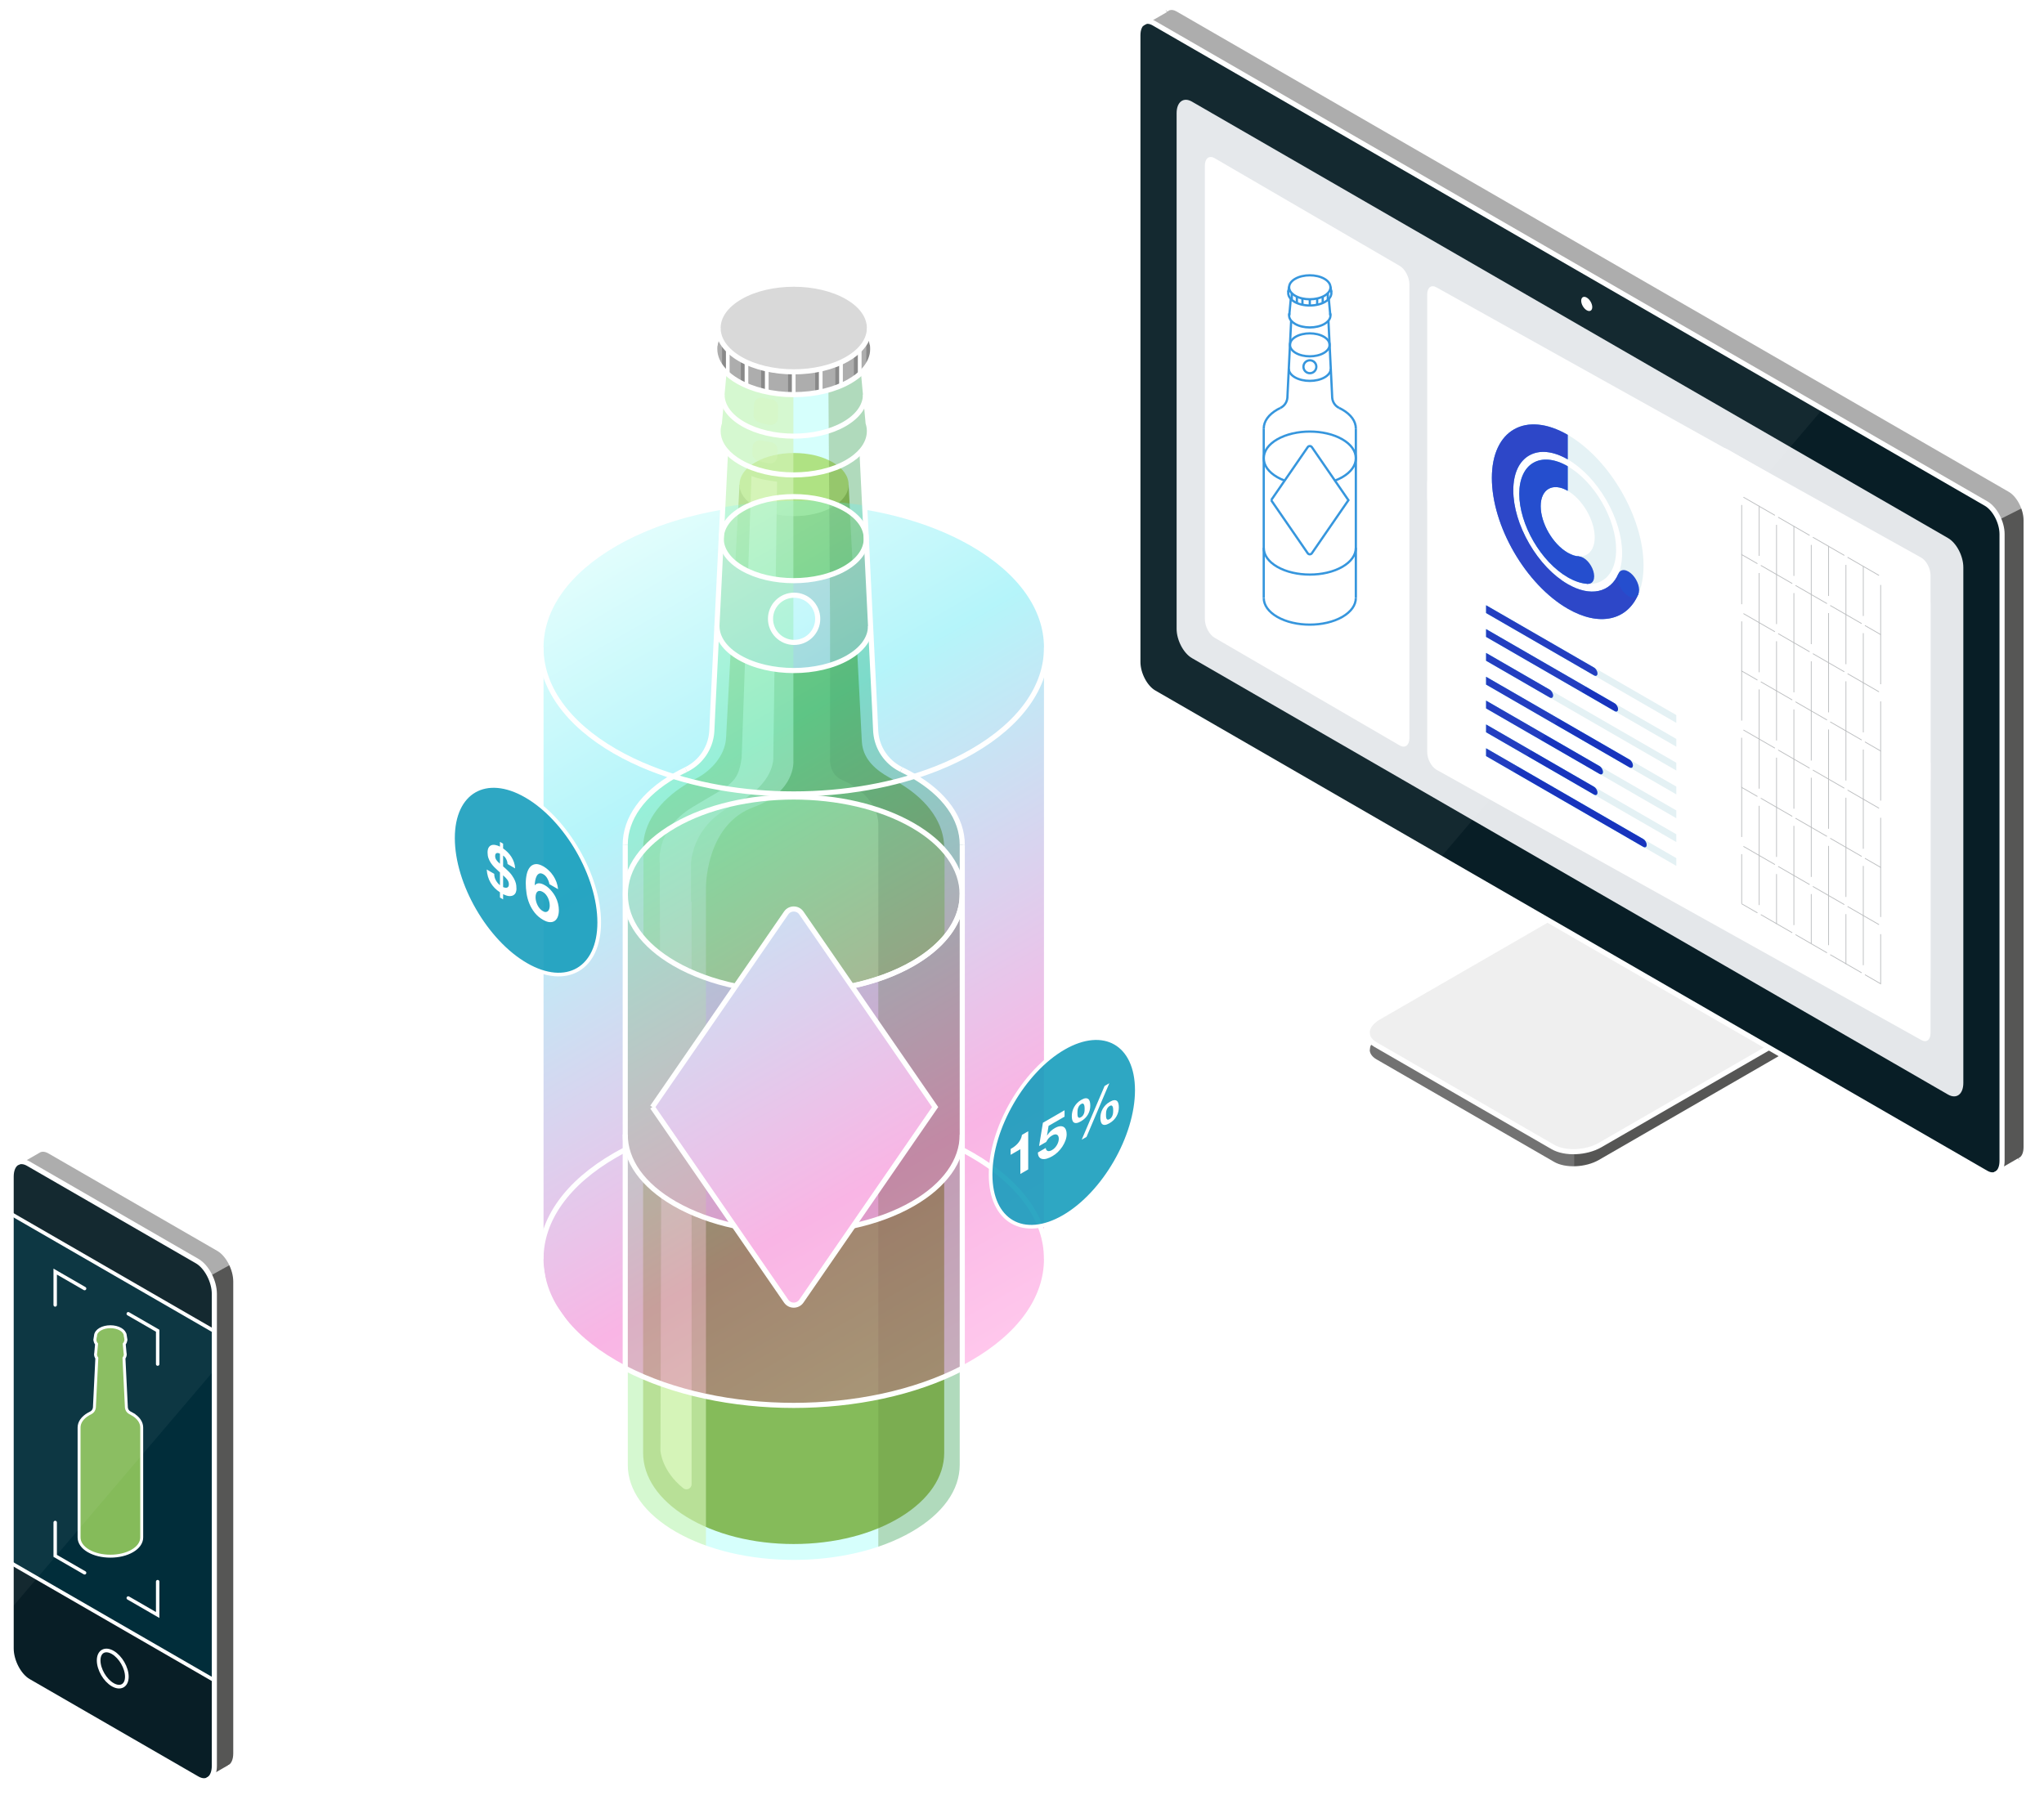 <svg xmlns="http://www.w3.org/2000/svg" xmlns:xlink="http://www.w3.org/1999/xlink" viewBox="0 0 2795.894 2462.299"><defs><style>      .st0, .st1, .st2, .st3, .st4, .st5, .st6, .st7, .st8 {        fill: none;      }      .st9 {        mask: url(#mask);      }      .st10 {        fill: #e4e7ea;      }      .st11 {        fill: #afe283;      }      .st12 {        filter: url(#luminosity-invert);      }      .st13 {        fill: #e4f1f4;      }      .st14 {        fill: url(#linear-gradient1);      }      .st15 {        fill: url(#linear-gradient3);      }      .st16 {        fill: url(#linear-gradient4);      }      .st1 {        stroke-width: 5px;      }      .st1, .st2, .st3, .st4, .st5, .st6, .st17, .st7 {        stroke-miterlimit: 10;      }      .st1, .st2, .st3, .st4, .st5, .st8 {        stroke: #fff;      }      .st18 {        fill: #727272;      }      .st2 {        stroke-width: 6.917px;      }      .st3, .st8 {        stroke-width: 7px;      }      .st19, .st20 {        fill: #85bb5a;      }      .st21 {        opacity: .1;      }      .st21, .st22, .st23, .st24 {        mix-blend-mode: multiply;      }      .st25 {        fill: #179dbc;      }      .st26 {        fill: #efefef;      }      .st27, .st28 {        fill: #d9d9d9;      }      .st4 {        stroke-width: 4px;      }      .st29 {        opacity: .3;      }      .st29, .st30, .st31 {        fill: #d5f4b8;      }      .st32 {        fill: #6cd2f6;      }      .st33 {        fill: url(#linear-gradient);      }      .st34 {        opacity: .05;      }      .st34, .st35 {        fill: #fff;      }      .st36 {        isolation: isolate;      }      .st37 {        mask: url(#mask-2);      }      .st38 {        mask: url(#mask-3);      }      .st39 {        mask: url(#mask-4);      }      .st40 {        mask: url(#mask-5);      }      .st41 {        mask: url(#mask-6);      }      .st42 {        mask: url(#mask-1);      }      .st43 {        clip-path: url(#clippath-1);      }      .st44 {        fill: #679341;        mix-blend-mode: darken;        opacity: .34;      }      .st45 {        fill: url(#linear-gradient2);        mix-blend-mode: hard-light;        opacity: .29;      }      .st46 {        fill: #565655;      }      .st47 {        fill: #233ec5;      }      .st48 {        fill: #39fff0;        opacity: .21;      }      .st5 {        stroke-linecap: round;        stroke-width: 4.694px;      }      .st49 {        fill: #081e26;      }      .st6 {        stroke: #3696dd;        stroke-width: 3.075px;      }      .st50, .st51 {        opacity: .9;      }      .st52 {        opacity: .81;      }      .st20 {        opacity: .55;      }      .st17 {        fill: #012d3a;        stroke: #231f20;        stroke-width: 1.207px;      }      .st53 {        fill: #4798f4;      }      .st54 {        fill: #1834bd;      }      .st51 {        fill: #ff9750;      }      .st28 {        opacity: .32;      }      .st23 {        fill: url(#White_Black1);      }      .st55 {        fill: #1a45cc;      }      .st56 {        fill: #56696d;      }      .st57 {        fill: #ededed;      }      .st58 {        fill: #adadad;      }      .st7 {        stroke: #bcbec0;        stroke-width: 1.062px;      }      .st31 {        mix-blend-mode: soft-light;        opacity: .65;      }      .st59 {        clip-path: url(#clippath);      }      .st60 {        fill: #efbb18;      }      .st61 {        fill: #898989;      }      .st8 {        stroke-linejoin: round;      }      .st24 {        fill: url(#White_Black);      }    </style><linearGradient id="linear-gradient" x1="1797.847" y1="-1209.541" x2="2429.562" y2="-1209.541" gradientTransform="translate(631.756 2623.019) scale(.716 1)" gradientUnits="userSpaceOnUse"><stop offset="0" stop-color="#fff"></stop><stop offset="1" stop-color="#000"></stop></linearGradient><mask id="mask" x="1812.742" y="1079.209" width="666.202" height="668.54" maskUnits="userSpaceOnUse"><rect class="st33" x="1919.588" y="1167.419" width="452.51" height="492.119" transform="translate(1523.369 -1079.529) rotate(42.607)"></rect></mask><filter id="luminosity-invert" x="2038.525" y="578.472" width="211.68" height="270.72" color-interpolation-filters="sRGB" filterUnits="userSpaceOnUse"></filter><mask id="mask-1" x="2038.525" y="578.472" width="211.68" height="270.72" maskUnits="userSpaceOnUse"><g class="st12"><image width="882" height="1128" transform="translate(2038.525 578.472) scale(.24)"></image></g></mask><linearGradient id="White_Black" data-name="White, Black" x1="2852.727" y1="-2440.775" x2="3101.42" y2="-2440.775" gradientTransform="translate(-436.091 2042.895) rotate(30) skewX(30)" gradientUnits="userSpaceOnUse"><stop offset="0" stop-color="#fff"></stop><stop offset="1" stop-color="#231f20"></stop></linearGradient><mask id="mask-2" x="2034.443" y="517.242" width="215.375" height="391.653" maskUnits="userSpaceOnUse"><polygon class="st24" points="2249.818 908.895 2034.443 784.548 2034.443 517.242 2249.818 641.588 2249.818 908.895"></polygon></mask><linearGradient id="White_Black1" data-name="White, Black" x1="2900.226" y1="-2437.745" x2="3020.757" y2="-2437.745" xlink:href="#White_Black"></linearGradient><mask id="mask-3" x="2075.579" y="589.956" width="104.383" height="236.641" maskUnits="userSpaceOnUse"><polygon class="st23" points="2179.962 826.596 2075.579 766.331 2075.579 589.956 2179.962 650.221 2179.962 826.596"></polygon></mask><clipPath id="clippath"><polygon class="st0" points="2266.011 1183.048 2032.748 1048.373 2032.748 811.706 2266.011 946.381 2266.011 1183.048"></polygon></clipPath><linearGradient id="linear-gradient1" x1="2739.656" y1="-1691.345" x2="3019.194" y2="-1691.345" gradientTransform="translate(-350.066 1504.3) rotate(30) skewX(30)" gradientUnits="userSpaceOnUse"><stop offset="0" stop-color="#fff"></stop><stop offset=".016" stop-color="#f6f6f6"></stop><stop offset=".117" stop-color="#c5c4c4"></stop><stop offset=".222" stop-color="#999798"></stop><stop offset=".331" stop-color="#757273"></stop><stop offset=".443" stop-color="#575454"></stop><stop offset=".561" stop-color="#403c3d"></stop><stop offset=".687" stop-color="#2f2c2c"></stop><stop offset=".825" stop-color="#262223"></stop><stop offset="1" stop-color="#231f20"></stop></linearGradient><mask id="mask-4" x="2022.546" y="782.603" width="243.465" height="416.825" maskUnits="userSpaceOnUse"><polygon class="st14" points="2264.633 922.372 2022.546 782.603 2022.546 1059.659 2264.633 1199.428 2264.633 922.372"></polygon></mask><clipPath id="clippath-1"><polygon class="st0" points="2266.011 1183.048 2032.748 1048.373 2032.748 811.706 2266.011 946.381 2266.011 1183.048"></polygon></clipPath><linearGradient id="linear-gradient2" x1="1389.906" y1="1830.34" x2="781.419" y2="776.41" gradientUnits="userSpaceOnUse"><stop offset="0" stop-color="#ff3fbe"></stop><stop offset=".232" stop-color="#ea00a4"></stop><stop offset=".726" stop-color="#00dced"></stop><stop offset="1" stop-color="#9bfaf7"></stop></linearGradient><linearGradient id="linear-gradient3" x1="667.125" y1="3379.975" x2="1842.528" y2="3379.975" gradientTransform="translate(872.488 -2681.19) scale(.904 1)" gradientUnits="userSpaceOnUse"><stop offset="0" stop-color="#000"></stop><stop offset="1" stop-color="#fff"></stop></linearGradient><mask id="mask-5" x="1012.21" y="-317.459" width="1989.462" height="2032.491" maskUnits="userSpaceOnUse"><rect class="st15" x="1475.617" y="-193.132" width="1062.649" height="1783.835" transform="translate(56.382 1542.251) rotate(-42.582)"></rect></mask><linearGradient id="linear-gradient4" x1="688.203" y1="3091.656" x2="1863.606" y2="3091.656" gradientTransform="translate(-460.434 -1106.779) scale(.503 1)" xlink:href="#linear-gradient3"></linearGradient><mask id="mask-6" x="-639.829" y="1128.124" width="1642.351" height="1713.506" maskUnits="userSpaceOnUse"><rect class="st16" x="-114.268" y="1092.959" width="591.228" height="1783.835" transform="translate(-1295.238 646.101) rotate(-42.582)"></rect></mask></defs><g class="st36"><g id="Color_Fills"><polygon class="st18" points="1891.458 1387.816 1872.349 1404.479 1870.1 1443.259 1880.779 1454.039 2018.236 1531.532 2107.322 1582.965 2134.289 1596.826 2153.05 1600.456 2169.004 1597.341 2185.228 1591.863 2438.992 1444.475 2405.513 1428.518 2166.911 1565.475 2144.39 1570.095 2121.369 1563.165 1891.458 1387.816"></polygon><g class="st52"><path class="st60" d="M1275.702,1225.273c.473.268.939.532,1.401.794-.468-.265-.936-.53-1.401-.794Z"></path><path class="st60" d="M1287.843,1232.156c.293.167.586.333.877.498-.288-.163-.583-.331-.877-.498Z"></path><path class="st60" d="M1272.696,1223.569c.994.563,1.997,1.132,3.006,1.704-.977-.554-1.98-1.123-3.006-1.704Z"></path><path class="st60" d="M1278.53,1226.876c1.526.865,2.986,1.693,4.387,2.487-1.457-.826-2.923-1.657-4.387-2.487Z"></path><path class="st60" d="M1282.918,1229.364c.19.107.379.215.569.323-.191-.108-.376-.213-.569-.323Z"></path><path class="st60" d="M1286.962,1231.657c.298.169.589.334.88.499-.292-.166-.586-.332-.88-.499Z"></path><path class="st60" d="M1285.581,1230.873c.463.263.923.523,1.382.784-.452-.256-.915-.519-1.382-.784Z"></path><path class="st60" d="M1283.487,1229.686c.714.405,1.412.801,2.094,1.187-.694-.394-1.393-.79-2.094-1.187Z"></path><path class="st60" d="M1272.088,1223.224c.205.116.405.229.608.345-.203-.115-.406-.23-.608-.345Z"></path><path class="st60" d="M1277.103,1226.067c.475.27.951.539,1.427.809-.467-.265-.949-.538-1.427-.809Z"></path><path class="st60" d="M1266.463,1220.035c.946.537,1.872,1.061,2.782,1.578-.944-.535-1.872-1.061-2.782-1.578Z"></path><path class="st60" d="M1266.061,1219.807c.134.076.268.152.403.229-.132-.075-.27-.153-.403-.229Z"></path><path class="st60" d="M1269.246,1221.613c.935.529,1.883,1.067,2.842,1.611-.929-.527-1.874-1.062-2.842-1.611Z"></path><path class="st60" d="M1261.12,1217.006c1.699.963,3.344,1.896,4.94,2.801-1.728-.979-3.383-1.917-4.94-2.801Z"></path><path class="st60" d="M1299.441,1238.732c.131.074.263.149.392.222-.129-.073-.261-.148-.392-.222Z"></path><path class="st60" d="M1306.875,1242.946c.397.225.755.428,1.078.611-.328-.186-.687-.39-1.078-.611Z"></path><path class="st60" d="M1304.77,1241.753c.773.438,1.478.838,2.105,1.193-.61-.346-1.31-.743-2.105-1.193Z"></path><path class="st60" d="M1307.952,1243.557c.76.431,1.347.764,1.734.983-.373-.211-.948-.538-1.734-.983Z"></path><path class="st60" d="M1303.545,1241.059c.431.244.839.476,1.225.694-.392-.222-.799-.453-1.225-.694Z"></path><path class="st60" d="M1301.693,1240.009c.646.366,1.265.717,1.852,1.05-.576-.327-1.193-.677-1.852-1.05Z"></path><path class="st60" d="M1310.217,1244.841c.018.01.016.009,0,0h0Z"></path><path class="st60" d="M1310.132,1244.793c.042.024.071.041.085.048-.015-.008-.045-.026-.085-.048Z"></path><path class="st60" d="M1288.72,1232.654c.449.254.892.505,1.325.751-.438-.249-.88-.499-1.325-.751Z"></path><path class="st60" d="M1309.687,1244.54c.212.12.358.203.446.252-.089-.05-.239-.135-.446-.252Z"></path><path class="st60" d="M1294.336,1235.837c.039.022.078.044.116.066-.038-.022-.077-.044-.116-.066Z"></path><path class="st60" d="M1290.545,1233.688c.567.321,1.119.635,1.658.94-.546-.31-1.099-.624-1.658-.94Z"></path><path class="st60" d="M1301.087,1239.664c.208.118.407.231.606.344-.2-.113-.402-.228-.606-.344Z"></path><path class="st60" d="M1290.045,1233.405c.167.095.334.189.5.283-.167-.094-.331-.188-.5-.283Z"></path><path class="st60" d="M1292.203,1234.628c.723.41,1.435.813,2.133,1.209-.686-.389-1.396-.791-2.133-1.209Z"></path><path class="st60" d="M1294.452,1235.903c.845.479,1.667.945,2.468,1.399-.784-.444-1.605-.91-2.468-1.399Z"></path><path class="st60" d="M1299.833,1238.954c.429.243.845.479,1.254.71-.402-.228-.822-.466-1.254-.71Z"></path><path class="st60" d="M1298.91,1238.431c.18.102.355.201.532.301-.178-.101-.349-.198-.532-.301Z"></path><path class="st60" d="M1296.92,1237.302c.69.392,1.359.771,1.99,1.128-.644-.365-1.309-.743-1.99-1.128Z"></path></g><path class="st48" d="M1247.212,1060.489c-5.051-3.024-12.955-8.132-18.151-10.726l-2.64-2.97c-14.119-7.585-24.041-23.913-26.236-40.097l-.165-3.3c-.087-.779-.131-2.889-.165-3.63l-19.487-385.527c6.279-9.073,9.972-10.578,9.972-20.833,0-4.223-.738-10.572-1.837-14.681l-7.613-71.562c7.829-10.113,11.65-10.749,11.65-22.443,0-2.349,2.745-5.784,2.42-8.094l-1.535-4.611-2.098-16.776-.992-2.656c-1.801-18.172-9.249-35.398-29.573-47.56-42.176-25.229-108.262-25.229-150.449,0-20.325,12.162-28.37,24.674-30.17,42.846l.526,6.16-4.62,14.301,1.618,6.38c-.326,2.305,0,7.112,0,9.46,0,11.699,4.144,13.332,11.97,23.445l-7.392,73.799c-1.103,4.114,0,11.05,0,15.278,0,10.25,3.861,11.346,10.14,20.419l-18.536,356.362-1.1,27.281c-.042.866-.139,6.829-.22,7.7-1.585,17.121-11.874,30.139-26.621,38.062l-3.08,2.42c-5.19,2.588-10.133,6.222-15.181,9.24-45.002,26.918-72.817,57.876-72.815,97.501l-.003,838.8c0,39.625,24.783,76.27,69.783,103.188,43.078,25.774,100.23,39.969,160.926,39.969s117.846-14.195,160.924-39.969c45.002-26.918,69.786-63.563,69.783-103.188l.003-838.8c0-39.625-24.031-68.273-69.036-95.191Z"></path><path class="st19" d="M1232.302,1072.636l-.01-.005c-4.371-2.699-9.009-5.306-13.783-7.752l-1.837-1.005c-17.922-9.892-34.57-24.007-37.366-45.21l-.313-2.903c-.126-1.097-.197-2.269-.243-3.397l-17.941-349.247h-149.271l-18.31,344.798c-.056,1.199-.131,2.317-.238,3.451-2.019,22.423-19.544,42.067-38.399,52.48l-1.535.844c-5.082,2.613-9.72,5.22-14.156,7.946-38.186,23.477-59.217,54.556-59.217,87.5v827.557c0,32.944,21.031,64.017,59.222,87.505,39.023,23.999,91.123,37.218,146.701,37.218s107.677-13.219,146.701-37.218c38.195-23.488,59.227-54.561,59.221-87.505l.005-827.557c0-32.944-21.036-64.017-59.231-87.5Z"></path><path class="st27" d="M1004.386,1677.187s-149.163-32.841-149.16-125v-321.907s-11.018-115.778,196.892-138.549c0,0,52.473-6.93,123.756,7.92,0,0,152.043,37.655,140.375,129.713v342.868s-25.529,79.866-145.325,103.627l-77.224,105.935-10.561,4.29-4.62-2.97-74.133-105.927Z"></path><path class="st57" d="M1315.711,1239.806l-4.188-43.735-5.399-14.619c-32.42-57.439-130.787-81.801-130.787-81.801-71.283-14.851-123.756-7.92-123.756-7.92-139.199,15.246-180.261,72.18-192.2,108.148l-4.552,44.662,10.953,21.494,15.441,20.178,15.062,14.274,41.596,26.104,23.825,10.727,44.113,11.86,59.732-91.503,12.32-12.825,13.641-.308,9.24,10.053,63.666,94.353,73.621-23.509,47.695-35.775,16.348-20.56,13.629-26.98v-2.316Z"></path><path class="st27" d="M978.524,865.395s32.342,67.323,145.207,47.522l31.021-9.9,24.199-18.296,11.814-18.668-5.81-122.103-6.004-26.869-24.199-25.273-36.227-9.147-47.597-3.196-36.962,7.722-31.682,17.161-14.69,20.453-9.071,140.595Z"></path><polygon class="st11" points="1003.275 770.57 1027.696 785.091 1053.937 789.491 1081.379 793.011 1122.741 793.011 1164.983 773.65 1184.955 743.949 1183.904 727.448 1172.023 706.767 1136.643 687.234 1097.66 679.464 1039.501 686.03 1011.416 698.407 995.575 712.487 990.346 720.97 986.633 739.713 1003.275 770.57"></polygon><ellipse class="st51" cx="1085.737" cy="448.77" rx="103.497" ry="59.945"></ellipse><ellipse class="st27" cx="1087.761" cy="448.77" rx="103.497" ry="59.945"></ellipse><polygon class="st58" points="980.143 463.847 975.609 478.176 984.34 501.184 1009.49 524.313 1056.388 537.584 1107.835 536.545 1136.437 534.059 1157.338 522.618 1183.773 503.617 1192.539 484.721 1193.807 467.836 1191.08 457.267 1171.418 481.476 1146.777 498.588 1113.335 507.164 1067.133 508.715 1030.831 500.617 1005.75 485.216 978.045 456.175 980.143 463.847"></polygon><circle class="st35" cx="1086.231" cy="846.604" r="32.294"></circle><path class="st58" d="M2418.675,1433.789h-.011l-229.859,132.721c-19.157,11.057-48.12,12.263-64.706,2.685l-242.805-140.184c-2.56-1.479-4.687-3.128-6.348-4.914-9.18-9.704-5.187-23.093,11-32.444l229.871-132.71,302.858,174.846Z"></path><g class="st9"><path class="st26" d="M2418.675,1433.789h-.011l-229.859,132.721c-19.157,11.057-48.12,12.263-64.706,2.685l-242.805-140.184c-2.56-1.479-4.687-3.128-6.348-4.914-9.18-9.704-5.187-23.093,11-32.444l229.871-132.71,302.858,174.846Z"></path></g><path class="st49" d="M269.705,2433.507l-230.958-133.344c-12.976-7.492-23.495-27.59-23.495-44.891v-645.507c0-17.301,10.519-25.253,23.495-17.762l230.958,133.344c12.976,7.492,23.495,27.59,23.495,44.891v645.507c0,17.301-10.519,25.253-23.495,17.762Z"></path><polygon class="st17" points="293.2 1821.239 15.252 1660.766 15.252 2138.483 293.2 2298.956 293.2 1821.239"></polygon><path class="st19" d="M180.895,1934.568c-.938-.542-1.902-1.049-2.867-1.514l-.282-.146c-2.622-1.359-4.395-3.87-4.802-6.771l-.051-.448c-.016-.14-.024-.278-.03-.411l-3.292-67.229c1.166-1.626,1.778-3.433,1.778-5.271,0-.757-.123-1.509-.327-2.245l-1.082-11.739c1.454-1.812,2.22-3.854,2.22-5.949,0-.421-.035-.838-.096-1.252h.003s-.744-4.678-.744-4.678l-.042.007c-.334-3.257-2.526-6.214-6.301-8.394-7.833-4.521-20.105-4.521-27.94,0-3.775,2.18-5.967,5.138-6.301,8.395l-.043-.007-.743,4.677h.004c-.061.414-.096.831-.096,1.252,0,2.097.766,4.137,2.219,5.949l-1.081,11.736c-.205.737-.327,1.49-.327,2.248,0,1.837.612,3.645,1.778,5.271l-3.071,62.426-.221,4.796c-.008.155-.019.31-.034.466-.294,3.068-2.107,5.749-4.846,7.169l-.29.149c-.964.464-1.927.971-2.864,1.512-8.357,4.824-12.959,11.392-12.959,18.493v150.328c0,7.102,4.602,13.669,12.959,18.493,8,4.619,18.614,7.163,29.886,7.163s21.885-2.544,29.885-7.163c8.357-4.824,12.96-11.392,12.959-18.493v-150.328c0-7.102-4.602-13.669-12.96-18.493Z"></path><polygon class="st46" points="1556.465 72.153 2737.509 775.087 2737.509 1601.983 2767.705 1583.357 2771.426 1569.23 2771.426 717.171 2767.996 694.104 2749.523 669.921 1604.564 10.105 1590.685 15.689 1562.982 31.121 1556.465 72.153"></polygon><path class="st49" d="M2716.635,1604.772l-1138.275-657.183c-12.092-6.982-21.895-25.712-21.895-41.835V48.281c0-16.123,9.803-23.534,21.895-16.552l1138.275,657.183c12.092,6.982,21.895,25.712,21.895,41.835v857.474c0,16.123-9.803,23.534-21.895,16.552Z"></path><polygon class="st58" points="1600.054 10.105 1571.672 29.361 2716.635 688.912 2735.348 710.569 2767.996 694.104 2749.523 669.921 1610.504 10.99 1600.054 10.105"></polygon><polygon class="st46" points="2153.296 1575.652 2153.296 1600.456 2169.004 1597.341 2270.169 1542.529 2438.992 1444.475 2418.664 1433.789 2220.704 1547.214 2181.762 1569.655 2153.296 1575.652"></polygon><polygon class="st58" points="26.118 1589.184 38.747 1592.003 269.705 1725.347 281.2 1735.983 291.761 1759.084 291.761 1785.331 293.2 2429.988 315.457 2417.134 319.695 2412.13 322.51 2400.658 322.556 1753.291 319.966 1737.503 308.702 1713.322 284.85 1700.19 69.11 1573.636 53.048 1572.232 26.118 1589.184"></polygon><polygon class="st46" points="285.983 1746.347 317.062 1729.162 322.562 1759.304 322.511 2383.034 322.562 2396.895 319.695 2412.13 310.39 2420.061 293.2 2429.988 291.761 1785.331 291.981 1764.694 287.031 1748.523 285.983 1746.347"></polygon><rect class="st61" x="1142.597" y="497.758" width="5.363" height="30.398"></rect><rect class="st61" x="1168.008" y="483.893" width="5.363" height="30.322"></rect><rect class="st61" x="1185.004" y="462.607" width="5.363" height="33.31"></rect><rect class="st61" x="1115.041" y="505.679" width="5.363" height="28.821"></rect><rect class="st61" x="1077.914" y="508.479" width="5.363" height="28.821"></rect><rect class="st61" x="1041.117" y="506.499" width="5.363" height="28.821"></rect><rect class="st61" x="1013.396" y="494.305" width="5.363" height="28.821"></rect><rect class="st61" x="987.701" y="474.834" width="5.363" height="32.783"></rect><path class="st11" d="M1292.021,1161.814c-40.464-43.402-116.196-62.163-116.196-62.163-71.283-14.851-123.756-7.92-123.756-7.92-97.69,10.699-147.042,41.932-171.917,72.04v120.404l1.56,2.038,15.062,14.274,41.596,26.104,23.825,10.727,44.113,11.86,59.732-91.503,12.32-12.825,13.641-.308,9.24,10.053,63.666,94.353,73.621-23.509,47.695-35.775,5.798-7.292v-120.556Z"></path><polygon class="st20" points="1162.687 701.669 1136.54 687.234 1097.557 679.464 1039.399 686.03 1011.313 698.407 1009.475 700.041 1005.651 772.044 1027.594 785.091 1053.834 789.491 1081.276 793.011 1122.638 793.011 1164.88 773.65 1166.278 771.572 1162.687 701.669"></polygon><polygon class="st28" points="1009.215 702.538 1005.915 769.861 1001.13 764.416 987.929 748.74 986.929 722.009 1002.78 701.713 1009.215 702.538"></polygon><polygon class="st28" points="1162.618 703.583 1166.138 767.826 1174.498 763.206 1183.739 741.865 1181.759 726.024 1173.178 712.384 1162.618 703.583"></polygon><path class="st11" d="M1086.157,706.162c-19.101,0-38.201-4.198-52.742-12.593-14.08-8.129-21.834-18.997-21.834-30.603s7.754-22.474,21.834-30.603c29.082-16.791,76.403-16.791,105.485,0,14.08,8.129,21.834,18.997,21.834,30.603s-7.754,22.474-21.834,30.603c-14.541,8.395-33.642,12.593-52.742,12.593Z"></path><path class="st31" d="M1085.236,1041.632v-501.722l-47.723-5.41-47.131-23.205-5.804,61.066-3.531,21.1,11.123,28.597-9.158,186.176-4.489,57.161-3.125,127.724-5.647,25.977-10.18,16.325-13.665,11.098-9.631,6.364-39.455,26.07-26.081,27.484-15.375,33.506-.537,79.705.537,251.211,1.728,272.095-1.224,272.093s2.259,44.8,57.6,76.8l13.938,10.137,38.223,16.163v-903.955c.071-9.083,2.677-86.899,65.129-109.874,57.565-21.178,54.477-62.684,54.477-62.684Z"></path><polygon class="st35" points="955.331 1421.622 896.226 1508.963 893.967 1517.622 968.77 1625.504 980.931 1532.304 955.331 1421.622"></polygon><path class="st10" d="M2664.611,1497.471l-1034.227-597.111c-11.568-6.679-20.945-24.596-20.945-40.02V154.864c0-15.424,9.377-22.513,20.945-15.834l1034.227,597.111c11.568,6.679,20.945,24.596,20.945,40.02v705.475c0,15.424-9.377,22.513-20.945,15.834Z"></path><path class="st35" d="M2628.099,1074.895l-663.291-369.881c-6.948-4.011-12.58-14.772-12.58-24.036v-278.345c0-9.263,5.632-13.521,12.58-9.51l663.291,369.881c6.948,4.011,12.58,14.772,12.58,24.036v278.345c0,9.263-5.632,13.521-12.58,9.51Z"></path><path class="st35" d="M2628.099,1422.919l-663.291-369.881c-6.948-4.011-12.58-14.772-12.58-24.036v-368.051c0-9.263,5.632-13.521,12.58-9.51l663.291,369.881c6.948,4.011,12.58,14.772,12.58,24.036v368.051c0,9.263-5.632,13.521-12.58,9.51Z"></path><path class="st35" d="M2625.049,1418.969l-261.965-148.133c-7.33-4.232-13.272-15.585-13.272-25.358v-620.716c0-9.773,5.942-14.265,13.272-10.033l264.323,152.607c7.33,4.232,13.272,122.586,13.272,42.653v513.715c0,99.48-8.3,99.498-15.63,95.266Z"></path><path class="st35" d="M1914.597,1019.876l-253.224-147.389c-7.33-4.232-13.272-15.585-13.272-25.358V226.412c0-9.773,5.942-14.265,13.272-10.033l253.224,147.389c7.33,4.232,13.272,15.585,13.272,25.358v620.716c0,9.773-5.942,14.265-13.272,10.033Z"></path><g><path class="st13" d="M2144.39,832.735c-13.998-8.082-27.585-19.072-40.383-32.667-12.355-13.123-23.447-28.099-32.969-44.512-9.522-16.413-17-33.446-22.225-50.626-5.413-17.797-8.158-34.957-8.158-51.003s2.745-30.037,8.158-41.583c5.226-11.146,12.703-19.544,22.225-24.962,9.522-5.418,20.615-7.586,32.969-6.443,12.798,1.184,26.385,5.882,40.383,13.963,13.998,8.082,27.585,19.072,40.383,32.667,12.355,13.123,23.447,28.099,32.969,44.512,9.522,16.413,17,33.446,22.225,50.626,5.413,17.797,8.158,34.957,8.158,51.003s-2.745,30.037-8.158,41.583c-5.226,11.146-12.703,19.544-22.225,24.962-9.522,5.418-20.615,7.586-32.969,6.443-12.798-1.184-26.385-5.882-40.383-13.963ZM2144.39,628.492c-19.882-11.479-38.574-13.395-52.633-5.396-14.059,7.999-21.801,24.957-21.801,47.748,0,22.792,7.742,48.689,21.801,72.922,14.059,24.233,32.751,43.9,52.633,55.379s38.574,13.395,52.633,5.396c14.059-7.999,21.801-24.957,21.801-47.748,0-22.792-7.742-48.689-21.801-72.922-14.059-24.233-32.751-43.9-52.633-55.379Z"></path><g class="st42"><g class="st21"><path class="st56" d="M2144.39,832.735c-13.998-8.082-27.585-19.072-40.383-32.667-12.355-13.123-23.447-28.099-32.969-44.512-9.522-16.413-17-33.446-22.225-50.626-5.413-17.797-8.158-34.957-8.158-51.003s2.745-30.037,8.158-41.583c5.226-11.146,12.703-19.544,22.225-24.962,9.522-5.418,20.615-7.586,32.969-6.443,12.798,1.184,26.385,5.882,40.383,13.963,13.998,8.082,27.585,19.072,40.383,32.667,12.355,13.123,23.447,28.099,32.969,44.512,9.522,16.413,17,33.446,22.225,50.626,5.413,17.797,8.158,34.957,8.158,51.003s-2.745,30.037-8.158,41.583c-5.226,11.146-12.703,19.544-22.225,24.962-9.522,5.418-20.615,7.586-32.969,6.443-12.798-1.184-26.385-5.882-40.383-13.963ZM2144.39,628.492c-19.882-11.479-38.574-13.395-52.633-5.396-14.059,7.999-21.801,24.957-21.801,47.748,0,22.792,7.742,48.689,21.801,72.922,14.059,24.233,32.751,43.9,52.633,55.379s38.574,13.395,52.633,5.396c14.059-7.999,21.801-24.957,21.801-47.748,0-22.792-7.742-48.689-21.801-72.922-14.059-24.233-32.751-43.9-52.633-55.379Z"></path></g></g></g><path class="st53" d="M2144.39,832.735c-13.998-8.082-27.585-19.072-40.383-32.667-12.355-13.123-23.447-28.099-32.969-44.512s-17-33.446-22.225-50.626c-5.413-17.797-8.158-34.957-8.158-51.003,0-16.046,2.745-30.037,8.158-41.583,5.225-11.146,12.703-19.544,22.225-24.962,9.522-5.418,20.614-7.586,32.969-6.443,12.798,1.184,26.385,5.882,40.383,13.963v33.589c-19.882-11.479-38.574-13.395-52.633-5.396-14.059,7.999-21.801,24.957-21.801,47.748,0,22.792,7.742,48.689,21.801,72.922,14.059,24.233,32.751,43.9,52.633,55.379,15.228,8.792,29.863,12.011,42.325,9.31,12.193-2.642,21.506-10.703,26.932-23.311l27.251,28.077c-7.561,17.57-20.528,28.8-37.498,32.478-17.386,3.768-37.791-.716-59.01-12.966Z"></path><path class="st13" d="M2144.39,789.76c-8.937-5.16-17.614-12.18-25.791-20.865-7.89-8.381-14.973-17.944-21.053-28.423-6.079-10.479-10.854-21.355-14.191-32.327-3.458-11.37-5.212-22.329-5.212-32.574,0-10.245,1.754-19.179,5.212-26.556,3.337-7.118,8.112-12.481,14.191-15.94,6.079-3.459,13.162-4.843,21.053-4.113,8.177.756,16.854,3.756,25.791,8.915,8.937,5.16,17.614,12.18,25.791,20.865,7.89,8.381,14.973,17.944,21.053,28.423,6.079,10.479,10.854,21.355,14.191,32.327,3.458,11.37,5.212,22.329,5.212,32.574,0,10.245-1.754,19.179-5.212,26.556-3.337,7.118-8.112,12.481-14.191,15.94-6.079,3.459-13.162,4.843-21.053,4.113-8.177-.756-16.854-3.756-25.791-8.915ZM2144.39,671.467c-20.372-11.762-36.945-2.331-36.945,21.021,0,23.353,16.574,51.92,36.945,63.682,20.372,11.762,36.945,2.331,36.945-21.021s-16.574-51.92-36.945-63.682Z"></path><path class="st53" d="M2144.39,789.76c-8.937-5.16-17.614-12.18-25.791-20.865-7.89-8.381-14.973-17.944-21.053-28.423-6.079-10.479-10.854-21.355-14.191-32.327-3.458-11.37-5.212-22.329-5.212-32.574s1.754-19.179,5.212-26.556c3.337-7.118,8.112-12.481,14.191-15.94,6.079-3.459,13.162-4.843,21.053-4.113,8.177.756,16.854,3.756,25.791,8.915v33.589c-20.372-11.762-36.945-2.331-36.945,21.021,0,23.353,16.574,51.92,36.945,63.682,5.399,3.117,10.595,4.818,15.443,5.054l12.268,37.586c-8.723-.426-18.046-3.472-27.711-9.051Z"></path><g class="st37"><g class="st22"><path class="st47" d="M2144.39,832.735c-13.998-8.082-27.585-19.072-40.383-32.667-12.354-13.123-23.447-28.099-32.969-44.512-9.522-16.413-17-33.446-22.225-50.626-5.413-17.797-8.158-34.957-8.158-51.003s2.745-30.037,8.158-41.583c5.226-11.146,12.703-19.544,22.225-24.962,9.522-5.418,20.615-7.586,32.969-6.443,12.798,1.184,26.385,5.882,40.383,13.963v33.589c-19.882-11.479-38.574-13.395-52.633-5.396-14.059,7.999-21.801,24.957-21.801,47.748,0,22.792,7.742,48.689,21.801,72.922,14.059,24.233,32.751,43.9,52.633,55.379,15.228,8.792,29.863,12.011,42.325,9.31,12.193-2.642,21.506-10.703,26.932-23.311l27.251,28.077c-7.561,17.57-20.528,28.801-37.498,32.478-17.386,3.768-37.791-.716-59.01-12.966Z"></path></g></g><g class="st38"><path class="st55" d="M2144.39,789.76c-8.937-5.16-17.614-12.18-25.791-20.865-7.89-8.381-14.973-17.944-21.053-28.423-6.079-10.479-10.854-21.355-14.191-32.327-3.458-11.37-5.212-22.329-5.212-32.574,0-10.245,1.754-19.179,5.212-26.556,3.337-7.118,8.112-12.481,14.191-15.94,6.079-3.459,13.162-4.843,21.053-4.113,8.177.756,16.854,3.756,25.791,8.915v33.589c-20.372-11.762-36.945-2.331-36.945,21.021,0,23.353,16.574,51.92,36.945,63.682,5.399,3.117,10.595,4.818,15.443,5.054l12.268,37.586c-8.723-.426-18.046-3.471-27.711-9.051Z"></path></g><path class="st55" d="M2180.609,788.47c0,9.27-6.555,12.999-14.641,8.331s-14.641-15.968-14.641-25.237c0-9.27,6.555-12.999,14.641-8.331,8.086,4.669,14.641,15.968,14.641,25.237Z"></path><path class="st55" d="M2242.097,807.186c0,9.27-6.555,12.999-14.641,8.331-8.086-4.669-14.641-15.968-14.641-25.237s6.555-12.999,14.641-8.331c8.086,4.669,14.641,15.968,14.641,25.237Z"></path><g><line class="st7" x1="2406.298" y1="692.618" x2="2384.777" y2="680.193"></line><polyline class="st7" points="2406.298 760.519 2406.298 692.618 2427.819 705.043"></polyline><line class="st7" x1="2453.782" y1="720.033" x2="2432.261" y2="707.608"></line><polyline class="st7" points="2453.782 787.933 2453.782 720.033 2475.303 732.458"></polyline><polyline class="st7" points="2430.04 718.051 2430.04 785.951 2408.519 773.526"></polyline><polyline class="st7" points="2430.04 853.852 2430.04 785.951 2451.561 798.376"></polyline><polyline class="st7" points="2477.523 745.465 2477.523 813.366 2456.002 800.94"></polyline><polyline class="st7" points="2477.523 881.266 2477.523 813.366 2499.044 825.791"></polyline><polyline class="st7" points="2406.298 783.969 2406.298 851.869 2384.777 839.444"></polyline><polyline class="st7" points="2406.298 919.77 2406.298 851.869 2427.819 864.294"></polyline><polyline class="st7" points="2453.782 811.383 2453.782 879.284 2432.261 866.859"></polyline><polyline class="st7" points="2453.782 947.184 2453.782 879.284 2475.303 891.709"></polyline><polyline class="st7" points="2430.04 877.302 2430.04 945.202 2408.519 932.777"></polyline><polyline class="st7" points="2430.04 1013.103 2430.04 945.202 2451.561 957.627"></polyline><polyline class="st7" points="2477.523 904.716 2477.523 972.617 2456.002 960.191"></polyline><polyline class="st7" points="2477.523 1040.517 2477.523 972.617 2499.044 985.042"></polyline><polyline class="st7" points="2406.298 943.22 2406.298 1011.12 2384.777 998.695"></polyline><polyline class="st7" points="2406.298 1079.021 2406.298 1011.12 2427.819 1023.546"></polyline><polyline class="st7" points="2453.782 970.634 2453.782 1038.535 2432.261 1026.11"></polyline><polyline class="st7" points="2453.782 1106.435 2453.782 1038.535 2475.303 1050.96"></polyline><polyline class="st7" points="2430.04 1036.553 2430.04 1104.453 2408.519 1092.028"></polyline><polyline class="st7" points="2430.04 1172.354 2430.04 1104.453 2451.561 1116.878"></polyline><polyline class="st7" points="2477.523 1063.967 2477.523 1131.868 2456.002 1119.442"></polyline><polyline class="st7" points="2477.523 1199.768 2477.523 1131.868 2499.044 1144.293"></polyline><polyline class="st7" points="2406.298 1102.471 2406.298 1170.371 2384.777 1157.946"></polyline><polyline class="st7" points="2406.298 1238.272 2406.298 1170.371 2427.819 1182.797"></polyline><polyline class="st7" points="2453.782 1129.885 2453.782 1197.786 2432.261 1185.361"></polyline><polyline class="st7" points="2453.782 1265.686 2453.782 1197.786 2475.303 1210.211"></polyline><polyline class="st7" points="2430.04 1195.804 2430.04 1263.704 2408.519 1251.279"></polyline><line class="st7" x1="2430.04" y1="1263.704" x2="2451.561" y2="1276.129"></line><polyline class="st7" points="2477.523 1223.218 2477.523 1291.119 2456.002 1278.693"></polyline><line class="st7" x1="2382.378" y1="690.844" x2="2382.378" y2="758.744"></line><polyline class="st7" points="2382.378 826.645 2382.378 758.744 2403.899 771.169"></polyline><line class="st7" x1="2382.378" y1="850.095" x2="2382.378" y2="917.995"></line><polyline class="st7" points="2382.378 985.896 2382.378 917.995 2403.899 930.42"></polyline><line class="st7" x1="2382.264" y1="1009.307" x2="2382.264" y2="1077.208"></line><line class="st7" x1="2382.378" y1="1236.497" x2="2403.899" y2="1248.922"></line><polyline class="st7" points="2382.378 1145.147 2382.378 1077.246 2403.899 1089.671"></polyline><line class="st7" x1="2382.378" y1="1168.597" x2="2382.378" y2="1236.497"></line><line class="st7" x1="2477.523" y1="1291.119" x2="2499.044" y2="1303.544"></line><line class="st7" x1="2501.24" y1="747.433" x2="2479.719" y2="735.008"></line><polyline class="st7" points="2501.24 815.334 2501.24 747.433 2522.761 759.858"></polyline><line class="st7" x1="2548.724" y1="774.848" x2="2527.203" y2="762.423"></line><polyline class="st7" points="2548.724 842.748 2548.724 774.848 2570.245 787.273"></polyline><polyline class="st7" points="2524.982 772.865 2524.982 840.766 2503.461 828.341"></polyline><polyline class="st7" points="2524.982 908.666 2524.982 840.766 2546.503 853.191"></polyline><polyline class="st7" points="2572.465 800.28 2572.465 868.18 2550.944 855.755"></polyline><line class="st7" x1="2572.465" y1="936.081" x2="2572.465" y2="868.18"></line><polyline class="st7" points="2501.24 838.784 2501.24 906.684 2479.719 894.259"></polyline><polyline class="st7" points="2501.24 974.585 2501.24 906.684 2522.761 919.109"></polyline><polyline class="st7" points="2548.724 866.198 2548.724 934.099 2527.203 921.674"></polyline><polyline class="st7" points="2548.724 1001.999 2548.724 934.099 2570.245 946.524"></polyline><polyline class="st7" points="2524.982 932.116 2524.982 1000.017 2503.461 987.592"></polyline><polyline class="st7" points="2524.982 1067.917 2524.982 1000.017 2546.503 1012.442"></polyline><polyline class="st7" points="2572.465 959.531 2572.465 1027.431 2550.944 1015.006"></polyline><line class="st7" x1="2572.465" y1="1095.332" x2="2572.465" y2="1027.431"></line><polyline class="st7" points="2501.24 998.035 2501.24 1065.935 2479.719 1053.51"></polyline><polyline class="st7" points="2501.24 1133.836 2501.24 1065.935 2522.761 1078.36"></polyline><polyline class="st7" points="2548.724 1025.449 2548.724 1093.35 2527.203 1080.925"></polyline><polyline class="st7" points="2548.724 1161.25 2548.724 1093.35 2570.245 1105.775"></polyline><polyline class="st7" points="2524.982 1091.367 2524.982 1159.268 2503.461 1146.843"></polyline><polyline class="st7" points="2524.982 1227.168 2524.982 1159.268 2546.503 1171.693"></polyline><polyline class="st7" points="2572.465 1118.782 2572.465 1186.682 2550.944 1174.257"></polyline><line class="st7" x1="2572.465" y1="1254.583" x2="2572.465" y2="1186.682"></line><polyline class="st7" points="2501.24 1157.286 2501.24 1225.186 2479.719 1212.761"></polyline><polyline class="st7" points="2501.24 1293.087 2501.24 1225.186 2522.761 1237.611"></polyline><polyline class="st7" points="2548.724 1184.7 2548.724 1252.601 2527.203 1240.176"></polyline><polyline class="st7" points="2548.724 1320.501 2548.724 1252.601 2570.245 1265.026"></polyline><polyline class="st7" points="2524.982 1250.618 2524.982 1318.519 2503.461 1306.094"></polyline><line class="st7" x1="2524.982" y1="1318.519" x2="2546.503" y2="1330.944"></line><polyline class="st7" points="2572.465 1278.033 2572.465 1345.933 2550.944 1333.508"></polyline></g><polygon class="st13" points="2292.946 1184.657 2032.748 1034.432 2032.748 1023.76 2292.946 1173.986 2292.946 1184.657"></polygon><polygon class="st13" points="2292.946 1152.042 2032.748 1001.817 2032.748 991.146 2292.946 1141.371 2292.946 1152.042"></polygon><polygon class="st13" points="2292.946 1119.427 2032.748 969.202 2032.748 958.531 2292.946 1108.756 2292.946 1119.427"></polygon><polygon class="st13" points="2292.946 1086.812 2032.748 936.587 2032.748 925.916 2292.946 1076.141 2292.946 1086.812"></polygon><polygon class="st13" points="2292.946 1054.198 2032.748 903.972 2032.748 893.301 2292.946 1043.527 2292.946 1054.198"></polygon><polygon class="st13" points="2292.946 1021.583 2032.748 871.357 2032.748 860.686 2292.946 1010.912 2292.946 1021.583"></polygon><polygon class="st13" points="2292.946 988.968 2032.748 838.742 2032.748 828.071 2292.946 978.297 2292.946 988.968"></polygon><g class="st59"><path class="st32" d="M2247.746,1158.561l-216.895-125.225c-2.571-1.484-4.655-5.076-4.655-8.023,0-2.947,2.084-4.132,4.655-2.648l216.895,125.225c2.571,1.484,4.655,5.076,4.655,8.023,0,2.947-2.084,4.132-4.655,2.648Z"></path><path class="st32" d="M2180.403,1087.066l-149.552-86.344c-2.571-1.484-4.655-5.076-4.655-8.023,0-2.947,2.084-4.132,4.655-2.648l149.552,86.344c2.571,1.484,4.655,5.076,4.655,8.023s-2.084,4.132-4.655,2.648Z"></path><path class="st32" d="M2187.932,1058.798l-157.081-90.691c-2.571-1.484-4.655-5.076-4.655-8.023,0-2.947,2.084-4.132,4.655-2.648l157.081,90.691c2.571,1.484,4.655,5.076,4.655,8.023s-2.084,4.132-4.655,2.648Z"></path><path class="st32" d="M2228.924,1049.849l-198.073-114.357c-2.571-1.484-4.655-5.076-4.655-8.023s2.084-4.132,4.655-2.648l198.073,114.357c2.571,1.484,4.655,5.076,4.655,8.023s-2.084,4.132-4.655,2.648Z"></path><path class="st32" d="M2119.714,954.182l-88.863-51.305c-2.571-1.484-4.655-5.076-4.655-8.023,0-2.947,2.084-4.132,4.655-2.648l88.863,51.305c2.571,1.484,4.655,5.076,4.655,8.023,0,2.947-2.084,4.132-4.655,2.648Z"></path><path class="st32" d="M2208.578,972.872l-177.726-102.61c-2.571-1.484-4.655-5.076-4.655-8.023,0-2.947,2.084-4.132,4.655-2.648l177.726,102.61c2.571,1.484,4.655,5.076,4.655,8.023,0,2.947-2.084,4.132-4.655,2.648Z"></path><path class="st32" d="M2180.403,923.991l-149.552-86.344c-2.571-1.484-4.655-5.076-4.655-8.023s2.084-4.132,4.655-2.648l149.552,86.344c2.571,1.484,4.655,5.076,4.655,8.023,0,2.947-2.084,4.132-4.655,2.648Z"></path></g><g class="st39"><g class="st43"><path class="st54" d="M2247.746,1158.561l-216.895-125.225c-2.571-1.484-4.655-5.076-4.655-8.023,0-2.947,2.084-4.132,4.655-2.648l216.895,125.225c2.571,1.484,4.655,5.076,4.655,8.023,0,2.947-2.084,4.132-4.655,2.648Z"></path><path class="st54" d="M2180.403,1087.066l-149.552-86.344c-2.571-1.484-4.655-5.076-4.655-8.023,0-2.947,2.084-4.132,4.655-2.648l149.552,86.344c2.571,1.484,4.655,5.076,4.655,8.023s-2.084,4.132-4.655,2.648Z"></path><path class="st54" d="M2187.932,1058.798l-157.081-90.691c-2.571-1.484-4.655-5.076-4.655-8.023,0-2.947,2.084-4.132,4.655-2.648l157.081,90.691c2.571,1.484,4.655,5.076,4.655,8.023s-2.084,4.132-4.655,2.648Z"></path><path class="st54" d="M2228.924,1049.849l-198.073-114.357c-2.571-1.484-4.655-5.076-4.655-8.023s2.084-4.132,4.655-2.648l198.073,114.357c2.571,1.484,4.655,5.076,4.655,8.023s-2.084,4.132-4.655,2.648Z"></path><path class="st54" d="M2119.714,954.182l-88.863-51.305c-2.571-1.484-4.655-5.076-4.655-8.023,0-2.947,2.084-4.132,4.655-2.648l88.863,51.305c2.571,1.484,4.655,5.076,4.655,8.023,0,2.947-2.084,4.132-4.655,2.648Z"></path><path class="st54" d="M2208.578,972.872l-177.726-102.61c-2.571-1.484-4.655-5.076-4.655-8.023,0-2.947,2.084-4.132,4.655-2.648l177.726,102.61c2.571,1.484,4.655,5.076,4.655,8.023,0,2.947-2.084,4.132-4.655,2.648Z"></path><path class="st54" d="M2180.403,923.991l-149.552-86.344c-2.571-1.484-4.655-5.076-4.655-8.023s2.084-4.132,4.655-2.648l149.552,86.344c2.571,1.484,4.655,5.076,4.655,8.023,0,2.947-2.084,4.132-4.655,2.648Z"></path></g></g><path class="st29" d="M1038.03,577.817c4.262,1.306,9.063,2.591,14.005,3.564,6.207,1.222,11.989-3.539,12.076-9.864l.205-14.979c.07-5.101-3.647-9.451-8.691-10.209-3.823-.575-7.949-1.288-12.019-2.162-6.191-1.329-12.075,3.27-12.296,9.598l-.487,13.958c-.161,4.61,2.797,8.743,7.208,10.095Z"></path><path class="st29" d="M1036.096,630.015c4.484,1.432,9.691,2.894,15.096,4.001,6.246,1.279,12.111-3.468,12.199-9.843l.122-8.889c.069-5.079-3.612-9.429-8.633-10.199-4.228-.649-8.791-1.466-13.219-2.479-6.21-1.421-12.167,3.213-12.389,9.58l-.271,7.77c-.159,4.567,2.742,8.669,7.094,10.059Z"></path><path class="st44" d="M1135.385,843.063v194.709s-1.98,21.781,17.161,29.701c19.141,7.92,48.842,29.701,48.842,60.063v992.215l47.365-21.033,26.645-18.413,30.098-35.479,10.312-32.321,1.078-52.339v-813.647l-14.268-37.45-21.895-24.855-19.604-14.888-34.699-22.534-10.695-6.316-13.346-20.205-4.924-27.954-11.086-226.587-9.183-145.962,10.498-13.768,2.681-21.451-4.177-19.85-5.301-57.537-27.535,19.057-20.17,8.167,2.2,308.675Z"></path><path class="st30" d="M1061.078,793.44l1.837-134.452c-9.968-1.21-25.11-3.606-35.003-7.776l-4.533,130.031c9.113,3.99,24.596,10.132,37.699,12.197Z"></path><path class="st35" d="M892.361,1514.616l182.958-265.514c5.029-7.298,15.808-7.298,20.837,0l182.958,265.514h0l-182.958,265.514c-5.029,7.298-15.808,7.298-20.837,0l-182.958-265.514"></path><g><path class="st30" d="M904.369,1634.745l.016,2.548-.978,347.499s1.382,27.312,31.201,51.267c4.581,3.68,11.395.379,11.395-5.498v-370.926c-12.643-6.401-27.867-14.937-41.634-24.891Z"></path><path class="st30" d="M1059.425,914.445c-11.292-1.058-27.529-3.761-40.318-10.646l-4.625,132.664c-5.024,36.707-14.792,35.953-67.31,67.853s-44.566,77.653-44.566,77.653v53.934l.032,12.418.118,54.958c10.93,7.36,27.182,17.744,43.248,25.944v-95.819h-.807v-48.612s-2.647-53.887,59.671-84.517c55.529-27.294,52.891-63.812,52.891-63.812l1.667-122.019Z"></path></g><path class="st4" d="M180.895,1934.568c-.938-.542-1.902-1.049-2.867-1.514l-.282-.146c-2.622-1.359-4.395-3.87-4.802-6.771l-.051-.448c-.016-.14-.024-.278-.03-.411l-3.292-67.229c1.166-1.626,1.778-3.433,1.778-5.271,0-.757-.123-1.509-.327-2.245l-1.082-11.739c1.454-1.812,2.22-3.854,2.22-5.949,0-.421-.035-.838-.096-1.252h.003s-.744-4.678-.744-4.678l-.042.007c-.334-3.257-2.526-6.214-6.301-8.394-7.833-4.521-20.105-4.521-27.94,0-3.775,2.18-5.967,5.138-6.301,8.395l-.043-.007-.743,4.677h.004c-.061.414-.096.831-.096,1.252,0,2.097.766,4.137,2.219,5.949l-1.081,11.736c-.205.737-.327,1.49-.327,2.248,0,1.837.612,3.645,1.778,5.271l-3.071,62.426-.221,4.796c-.008.155-.019.31-.034.466-.294,3.068-2.107,5.749-4.846,7.169l-.29.149c-.964.464-1.927.971-2.864,1.512-8.357,4.824-12.959,11.392-12.959,18.493v150.328c0,7.102,4.602,13.669,12.959,18.493,8,4.619,18.614,7.163,29.886,7.163s21.885-2.544,29.885-7.163c8.357-4.824,12.96-11.392,12.959-18.493v-150.328c0-7.102-4.602-13.669-12.96-18.493Z"></path><path class="st45" d="M1431.497,890.01c0-.085-.002-.169-.002-.254v-12.947h-.612c-10.621-110.589-156.231-160.157-156.231-160.157-182.471-71.443-377.83,0-377.83,0-144.481,52.204-153.914,142.907-153.914,142.907l-1.916,17.25h-.662v5.96l-.354,3.186.354.47v836.053h1.538l7.564,47.077,39.797,56.449,57.144,41.274s195.546,110.308,416.128,27.526c0,0,160.17-44.892,168.638-172.326h.355v-832.365c0-.034.002-.069.002-.103Z"></path></g><g id="Glass_Effects"><g class="st40"><polygon class="st34" points="1970.136 1173.636 2492.786 559.964 1584.689 36.859 1578.36 31.728 1559.352 32.544 1555.062 54.882 1555.062 892.792 1556.382 917.874 1566.612 938.004 1587.403 951.535 1970.136 1173.636"></polygon></g><g class="st41"><polygon class="st34" points="293.2 1874.366 15.252 2200.719 15.252 1606.397 17.966 1596.716 30.095 1586.887 271.454 1726.452 283.766 1739.693 291.761 1759.084 293.2 1874.366"></polygon></g></g><g id="Line_Drawing"><path class="st6" d="M1728.615,818.088c0,9.802,6.551,18.985,18.444,25.849,12.28,7.091,28.414,10.635,44.548,10.635s32.268-3.544,44.548-10.635c11.893-6.865,18.444-16.047,18.444-25.849"></path><path class="st6" d="M1854.6,749.597c0,9.806-6.551,18.985-18.444,25.849-12.28,7.091-28.414,10.639-44.548,10.639s-32.268-3.547-44.548-10.639c-11.893-6.865-18.444-16.043-18.444-25.849"></path><path class="st6" d="M1825.994,657.532c3.596-1.349,7.008-2.938,10.161-4.76,11.893-6.868,18.444-16.047,18.444-25.849s-6.551-18.985-18.444-25.849c-24.563-14.183-64.533-14.183-89.096,0-11.893,6.865-18.444,16.047-18.444,25.849s6.551,18.981,18.444,25.849c3.154,1.822,6.565,3.411,10.161,4.76"></path><path class="st6" d="M1728.615,586.249c0-9.802,6.551-18.985,18.444-25.849,1.383-.798,2.812-1.554,4.29-2.262"></path><path class="st6" d="M1831.866,558.138c1.478.707,2.906,1.464,4.29,2.262,11.893,6.865,18.444,16.047,18.444,25.849"></path><line class="st6" x1="1728.616" y1="586.249" x2="1728.616" y2="818.088"></line><line class="st6" x1="1854.599" y1="586.249" x2="1854.599" y2="818.088"></line><path class="st6" d="M1819.412,428.564c.317.99.477,2,.477,3.028,0,2.519-.965,4.952-2.795,7.144-1.363,1.638-3.206,3.147-5.485,4.464-5.513,3.182-12.757,4.774-20.002,4.774s-14.489-1.592-20.002-4.774c-2.279-1.317-4.122-2.826-5.485-4.464-1.829-2.192-2.795-4.624-2.795-7.144,0-1.028.16-2.039.477-3.028"></path><polyline class="st6" points="1763.525 431.592 1763.803 428.564 1765.605 409.008"></polyline><polyline class="st6" points="1819.691 431.592 1819.412 428.564 1817.61 409.008"></polyline><path class="st6" d="M1751.349,558.138l.446-.23c5.154-2.673,8.579-7.764,9.13-13.503.028-.286.049-.571.063-.861l.324-7.039.017-.362,4.791-97.407.014-.293"></path><path class="st6" d="M1817.081,438.443l.014.293,4.791,97.407.017.362.324,7.039c.014.282.031.561.063.84v.003c-.003.007-.003.01,0,.017.551,5.739,3.976,10.83,9.13,13.503l.446.23"></path><path class="st6" d="M1791.608,409.432c-7.244,0-14.488-1.592-20.003-4.776-5.34-3.083-8.28-7.205-8.28-11.606s2.941-8.523,8.28-11.606c11.029-6.368,28.976-6.368,40.005,0,5.34,3.083,8.28,7.205,8.28,11.606s-2.941,8.523-8.28,11.606c-5.515,3.184-12.759,4.776-20.003,4.776Z"></path><path class="st6" d="M1791.608,487.503c-6.944,0-13.889-1.526-19.176-4.578-5.119-2.955-7.938-6.907-7.938-11.126s2.819-8.171,7.938-11.126c10.573-6.105,27.778-6.105,38.351,0,5.119,2.955,7.938,6.907,7.938,11.126s-2.819,8.171-7.938,11.126c-5.287,3.052-12.231,4.578-19.176,4.578Z"></path><path class="st6" d="M1820.309,504.48c0,4.467-2.984,8.649-8.403,11.778-5.596,3.231-12.947,4.846-20.299,4.846s-14.702-1.615-20.299-4.846c-5.419-3.129-8.403-7.311-8.403-11.778"></path><path class="st6" d="M1763.605,395.373c-1.007,1.742-1.53,3.586-1.53,5.478,0,2.903,1.223,5.687,3.53,8.158,1.345,1.443,3.06,2.777,5.116,3.962,2.77,1.599,5.962,2.816,9.374,3.645,3.669.896,7.59,1.342,11.513,1.342s7.844-.446,11.513-1.342c3.411-.829,6.603-2.046,9.374-3.645,2.056-1.185,3.77-2.519,5.116-3.962,2.307-2.471,3.53-5.255,3.53-8.158,0-1.892-.523-3.736-1.53-5.478"></path><path class="st6" d="M1738.763,684.318l49.998-72.558c1.374-1.994,4.32-1.994,5.694,0l49.998,72.558h0l-49.998,72.558c-1.374,1.994-4.32,1.994-5.694,0l-49.998-72.558"></path><line class="st6" x1="1762.178" y1="399.403" x2="1763.325" y2="392.192"></line><line class="st6" x1="1821.036" y1="399.403" x2="1819.889" y2="392.192"></line><line class="st6" x1="1791.608" y1="409.432" x2="1791.608" y2="417.957"></line><g><g><line class="st6" x1="1773.936" y1="405.935" x2="1773.936" y2="414.46"></line><line class="st6" x1="1781.526" y1="408.513" x2="1781.526" y2="417.037"></line><line class="st6" x1="1766.946" y1="400.663" x2="1766.946" y2="410.137"></line></g><g><line class="st6" x1="1809.279" y1="405.935" x2="1809.279" y2="414.46"></line><line class="st6" x1="1801.689" y1="408.513" x2="1801.689" y2="417.037"></line><line class="st6" x1="1816.27" y1="400.663" x2="1816.27" y2="410.137"></line></g></g><circle class="st6" cx="1791.743" cy="501.768" r="8.825"></circle><path class="st3" d="M855.226,2004.127c0,35.87,23.973,69.471,67.494,94.591,44.937,25.95,103.977,38.918,163.017,38.918s118.08-12.968,163.017-38.918c43.521-25.121,67.494-58.721,67.494-94.591"></path><path class="st3" d="M855.226,1155.749c0-35.87,23.973-69.471,67.494-94.591,5.062-2.92,10.291-5.687,15.697-8.276"></path><path class="st3" d="M1233.056,1052.882c5.407,2.589,10.635,5.356,15.697,8.276,43.521,25.121,67.494,58.721,67.494,94.591"></path><line class="st3" x1="855.228" y1="1155.747" x2="855.228" y2="2004.128"></line><line class="st3" x1="1316.246" y1="1155.747" x2="1316.246" y2="2004.128"></line><path class="st3" d="M1180.89,507.164l6.593,71.562c1.16,3.621,1.747,7.319,1.747,11.081,0,9.219-3.532,18.12-10.227,26.141-4.986,5.993-11.731,11.515-20.071,16.335-20.173,11.642-46.684,17.47-73.194,17.47s-53.021-5.827-73.194-17.47c-8.34-4.82-15.085-10.342-20.071-16.335-6.695-8.021-10.227-16.921-10.227-26.141,0-3.762.587-7.46,1.747-11.081l6.593-71.562"></path><path class="st3" d="M938.418,1052.882l1.632-.842c18.86-9.78,31.394-28.411,33.409-49.413.102-1.046.179-2.091.23-3.15l1.186-25.758.064-1.326,17.533-356.446.051-1.071"></path><path class="st3" d="M1178.951,614.877l.051,1.071,17.533,356.446.064,1.326,1.186,25.758c.051,1.033.115,2.053.23,3.073v.013c-.013.026-.013.038,0,.064,2.015,21.002,14.55,39.632,33.409,49.413l1.632.842"></path><path class="st3" d="M1085.737,508.715c-26.508,0-53.016-5.825-73.196-17.476-19.54-11.281-30.301-26.364-30.301-42.47s10.761-31.189,30.301-42.471c40.36-23.302,106.032-23.302,146.392,0,19.54,11.281,30.301,26.364,30.301,42.471s-10.761,31.189-30.301,42.47c-20.18,11.651-46.688,17.476-73.196,17.476Z"></path><path class="st3" d="M1085.737,794.402c-25.412,0-50.825-5.585-70.17-16.754-18.732-10.815-29.048-25.275-29.048-40.715s10.316-29.9,29.048-40.715c38.692-22.339,101.649-22.339,140.341,0,18.732,10.815,29.048,25.275,29.048,40.715s-10.316,29.9-29.048,40.715c-19.346,11.169-44.758,16.754-70.17,16.754Z"></path><path class="st2" d="M1183.773,539.911c0,15.256-10.193,29.543-28.702,40.23-19.115,11.036-44.225,16.554-69.334,16.554s-50.219-5.518-69.334-16.554c-18.509-10.686-28.702-24.973-28.702-40.23"></path><path class="st3" d="M1165.116,1349.177c30.51-6.43,59.11-16.7,83.54-30.81,30.7-17.72,51.66-39.66,61.34-63.63.18-.44.35-.88.52-1.33,3.69-9.58,5.59-19.48,5.59-29.57,0-35.85-23.95-69.42-67.45-94.53-89.83-51.87-236.01-51.87-325.84,0-43.49,25.11-67.45,58.68-67.45,94.53s23.96,69.42,67.45,94.53c24.43,14.11,53.04,24.38,83.54,30.81"></path><path class="st3" d="M1316.246,1223.477c0,10.21-1.94,20.23-5.73,29.93-.36.95-.75,1.9-1.16,2.84-.22.53-.46,1.06-.69,1.59-10.26,22.65-30.67,43.35-59.91,60.23-24.5,14.15-53.2,24.44-83.8,30.88"></path><path class="st3" d="M855.226,1552.187c0,35.87,23.97,69.47,67.49,94.59,23.93,13.82,51.87,23.96,81.67,30.41"></path><path class="st3" d="M1167.086,1677.187c29.8-6.45,57.74-16.59,81.67-30.41,43.52-25.12,67.49-58.72,67.49-94.59"></path><path class="st3" d="M1190.765,856.529c0,16.344-10.92,31.651-30.749,43.099-20.479,11.823-47.379,17.735-74.279,17.735s-53.801-5.912-74.279-17.735c-19.829-11.448-30.749-26.755-30.749-43.099"></path><path class="st3" d="M983.265,457.267c-3.685,6.376-5.598,13.121-5.598,20.046,0,10.622,4.476,20.811,12.917,29.852,4.922,5.279,11.196,10.163,18.719,14.499,10.138,5.853,21.818,10.303,34.302,13.338,13.427,3.277,27.773,4.909,42.131,4.909s28.704-1.632,42.131-4.909c12.484-3.035,24.164-7.485,34.302-13.338,7.523-4.336,13.797-9.219,18.719-14.499,8.442-9.041,12.917-19.229,12.917-29.852,0-6.924-1.913-13.67-5.598-20.046"></path><line class="st3" x1="978.045" y1="472.016" x2="982.24" y2="448.769"></line><line class="st3" x1="1193.407" y1="472.016" x2="1189.212" y2="448.769"></line><line class="st1" x1="1085.737" y1="508.715" x2="1085.737" y2="539.91"></line><g><g><line class="st1" x1="1021.07" y1="495.917" x2="1021.07" y2="527.112"></line><line class="st1" x1="1048.845" y1="505.35" x2="1048.845" y2="536.545"></line><line class="st1" x1="995.49" y1="476.627" x2="995.49" y2="511.295"></line></g><g><line class="st1" x1="1150.404" y1="495.917" x2="1150.404" y2="527.112"></line><line class="st1" x1="1122.629" y1="505.35" x2="1122.629" y2="536.545"></line><line class="st1" x1="1175.984" y1="476.627" x2="1175.984" y2="511.295"></line></g></g><circle class="st3" cx="1086.231" cy="846.604" r="32.294"></circle><g><path class="st3" d="M987.715,693.802c-.242.051-.497.089-.752.14-53.391,9.117-103.696,25.835-145.751,50.127-65.288,37.694-101.235,88.075-101.235,141.887s35.947,104.193,101.235,141.887c15.162,8.748,31.394,16.526,48.456,23.31,58.785,23.374,127.427,35.067,196.069,35.067s137.284-11.693,196.069-35.067c17.062-6.784,33.294-14.562,48.456-23.31,65.288-37.694,101.235-88.088,101.235-141.887s-35.947-104.193-101.235-141.887c-42.055-24.292-92.36-41.009-145.751-50.127-.255-.051-.51-.089-.752-.14"></path><path class="st3" d="M855.226,1572.936c-4.769,2.474-9.436,5.024-14.014,7.664-65.288,37.681-101.235,88.075-101.235,141.874s35.947,104.206,101.235,141.887c4.578,2.64,9.245,5.19,14.014,7.651,65.416,33.817,147.957,50.739,230.511,50.739s165.095-16.921,230.511-50.739c4.769-2.461,9.436-5.011,14.014-7.651,65.288-37.681,101.235-88.075,101.235-141.887s-35.947-104.193-101.235-141.874c-4.578-2.64-9.245-5.19-14.014-7.664"></path><line class="st3" x1="739.979" y1="885.954" x2="739.979" y2="1722.479"></line><line class="st3" x1="1431.495" y1="885.954" x2="1431.495" y2="1722.479"></line></g><path class="st3" d="M1594.413,13.536l.013-.013c1.532-1.557,3.342-2.608,5.368-3.102h.013c3.342-.798,7.242-.114,11.445,2.317l1138.272,657.182c12.091,6.988,21.902,25.713,21.902,41.83v857.48c0,7.799-2.292,13.559-6.026,16.636l-.076.051-.013.013-.025.013c-.924.772-1.937,1.342-3.026,1.747h-.013"></path><path class="st35" d="M2177.979,420.177c0,4.79-3.387,6.717-7.566,4.305-4.179-2.412-7.566-8.251-7.566-13.041,0-4.79,3.387-6.717,7.566-4.305s7.566,8.251,7.566,13.041Z"></path><polyline class="st3" points="1584.574 19.211 1594.413 13.536 1566.907 29.416 1566.862 29.427 1566.85 29.438 1561.538 32.532 1561.526 32.544"></polyline><polyline class="st3" points="2762.26 1587.689 2732.505 1604.873 2732.471 1604.884 2729.354 1606.681 2729.343 1606.681"></polyline><line class="st8" x1="2474.029" y1="1469.524" x2="2473.858" y2="1469.627"></line><path class="st3" d="M2115.817,1258.943l-229.871,132.71c-16.188,9.351-20.181,22.74-11,32.444,1.661,1.786,3.788,3.435,6.348,4.914l242.805,140.184c16.586,9.578,45.549,8.373,64.706-2.685l229.859-132.721h.011"></path><path class="st3" d="M1874.946,1424.097c-8.054,9.851-6.154,21.148,6.348,28.371l242.805,140.184c16.586,9.578,45.549,8.373,64.706-2.685l250.188-144.439"></path><path class="st3" d="M2716.635,1604.772l-1138.275-657.183c-12.092-6.982-21.895-25.712-21.895-41.835V48.281c0-16.123,9.803-23.534,21.895-16.552l1138.275,657.183c12.092,6.982,21.895,25.712,21.895,41.835v857.474c0,16.123-9.803,23.534-21.895,16.552Z"></path><path class="st3" d="M892.361,1514.616l182.958-265.514c5.029-7.298,15.808-7.298,20.837,0l182.958,265.514h0l-182.958,265.514c-5.029,7.298-15.808,7.298-20.837,0l-182.958-265.514"></path><path class="st3" d="M52.411,1574.002l.637-.366c4.075-2.19,9.329-1.892,15.058,1.417l230.958,133.344c12.976,7.492,23.492,27.593,23.492,44.895v645.504c0,8.793-2.719,15.18-7.098,18.339-.658.475-1.356.881-2.088,1.207"></path><path class="st1" d="M173.504,2293.938c0,12.205-8.631,17.116-19.278,10.969-10.647-6.147-19.278-21.025-19.278-33.23,0-12.205,8.631-17.116,19.278-10.969,10.647,6.147,19.278,21.025,19.278,33.23Z"></path><polyline class="st3" points="23.055 1590.951 23.692 1590.585 52.411 1574.002 53.048 1573.636"></polyline><polyline class="st3" points="284.013 2435.291 286.101 2434.084 286.108 2434.084 313.369 2418.341 315.457 2417.134"></polyline><polygon class="st1" points="293.2 1821.239 15.252 1660.766 15.252 2138.483 293.2 2298.956 293.2 1821.239"></polygon><path class="st3" d="M269.705,2433.507l-230.958-133.344c-12.976-7.492-23.495-27.59-23.495-44.891v-645.507c0-17.301,10.519-25.253,23.495-17.762l230.958,133.344c12.976,7.492,23.495,27.59,23.495,44.891v645.507c0,17.301-10.519,25.253-23.495,17.762Z"></path><polyline class="st5" points="115.728 2151.811 75.492 2128.581 75.492 2082.943"></polyline><polyline class="st5" points="215.669 2163.874 215.669 2209.512 175.433 2186.282"></polyline><polyline class="st5" points="75.492 1785.331 75.492 1739.693 115.728 1762.923"></polyline><polyline class="st5" points="175.433 1797.394 215.669 1820.624 215.669 1866.262"></polyline><line class="st3" x1="1870.105" y1="1412.611" x2="1870.105" y2="1436.246"></line></g><g id="Color_Fills_Top"><g class="st50"><path class="st25" d="M819.639,1262.057c0,63.509-45,89.489-100,57.735-55-31.754-100-109.697-100-173.205s45-89.489,100-57.735c55,31.754,100,109.697,100,173.205Z"></path></g></g><g id="Line_Drawing_Top"><path class="st1" d="M819.639,1262.057c0,63.509-45,89.489-100,57.735-55-31.754-100-109.697-100-173.205s45-89.489,100-57.735c55,31.754,100,109.697,100,173.205Z"></path></g><g id="Numbes__x2B__Text"><g><g class="st50"><path class="st25" d="M1354.993,1607.036c0,63.509,45,89.489,100,57.735,55-31.754,100-109.697,100-173.205s-45-89.489-100-57.735c-55,31.754-100,109.697-100,173.205Z"></path></g><path class="st1" d="M1354.993,1607.036c0,63.509,45,89.489,100,57.735,55-31.754,100-109.697,100-173.205s-45-89.489-100-57.735c-55,31.754-100,109.697-100,173.205Z"></path><g><path class="st35" d="M1395.708,1606.109v-33.873s-13.323,7.692-13.323,7.692v-7.983c1.866-1.027,3.671-2.205,5.413-3.535,1.741-1.328,3.305-2.803,4.693-4.425,1.388-1.622,2.561-3.382,3.52-5.278.958-1.896,1.59-3.927,1.893-6.091l8.554-4.939v52.226s-10.75,6.206-10.75,6.206Z"></path><path class="st35" d="M1434.285,1540.34l-2.119,13.086.151.062c1.463-2.287,3.028-4.222,4.694-5.806,1.665-1.583,3.558-2.987,5.678-4.211,2.623-1.515,4.945-2.382,6.964-2.604,2.018-.219,3.721.066,5.109.855,1.388.791,2.448,2.056,3.179,3.798.731,1.741,1.098,3.831,1.098,6.267,0,2.686-.53,5.491-1.59,8.416-1.06,2.924-2.486,5.751-4.277,8.475-1.792,2.726-3.874,5.234-6.246,7.523-2.372,2.289-4.896,4.181-7.57,5.676-2.574,1.486-5.034,2.571-7.381,3.254-2.347.684-4.428.853-6.245.51-1.817-.343-3.268-1.234-4.353-2.672-1.086-1.437-1.653-3.509-1.703-6.216l10.75-6.206c.252,2.242,1.161,3.62,2.726,4.134,1.563.515,3.558.072,5.98-1.326,1.413-.816,2.688-1.837,3.823-3.065,1.135-1.227,2.093-2.526,2.876-3.899.782-1.371,1.388-2.79,1.817-4.257.428-1.466.644-2.846.644-4.14s-.202-2.494-.606-3.455c-.405-.96-1.011-1.655-1.817-2.085-.808-.429-1.767-.571-2.877-.428-1.111.145-2.398.638-3.861,1.482-1.919,1.108-3.483,2.347-4.693,3.717-1.211,1.371-2.347,3.083-3.407,5.138l-9.69,5.594,5.223-31.889,29.599-17.089v8.729s-21.878,12.631-21.878,12.631Z"></path><path class="st35" d="M1466.822,1520.809c.504-2.082,1.287-4.101,2.347-6.056s2.396-3.783,4.012-5.487c1.614-1.702,3.532-3.195,5.753-4.478,2.372-1.369,4.34-2.107,5.905-2.215,1.564-.106,2.839.239,3.823,1.039.984.8,1.678,2.004,2.082,3.61.403,1.608.606,3.431.606,5.47s-.253,4.063-.757,6.07c-.505,2.008-1.275,3.932-2.309,5.772-1.035,1.841-2.36,3.576-3.974,5.204-1.616,1.63-3.533,3.085-5.753,4.366-2.322,1.341-4.277,2.109-5.867,2.306-1.59.197-2.877-.055-3.861-.756-.984-.7-1.692-1.808-2.119-3.327-.43-1.517-.644-3.296-.644-5.336,0-2.039.252-4.1.757-6.182ZM1473.862,1525.324c.05.967.227,1.797.53,2.492.303.696.782,1.153,1.438,1.371.656.218,1.59-.022,2.801-.722,1.16-.67,2.082-1.501,2.763-2.491s1.185-2.014,1.514-3.075c.328-1.058.53-2.096.606-3.11s.114-1.918.114-2.714c0-.746-.038-1.631-.114-2.658-.076-1.025-.265-1.948-.568-2.768-.303-.819-.77-1.395-1.401-1.728-.632-.331-1.502-.177-2.612.463-1.211.699-2.158,1.57-2.839,2.609-.681,1.04-1.199,2.136-1.552,3.283-.353,1.149-.568,2.293-.643,3.43-.076,1.139-.114,2.13-.114,2.976,0,.796.025,1.677.076,2.642ZM1517.39,1481.988l-31.189,73.441-6.586,3.803,31.34-73.529,6.434-3.715ZM1505.883,1523.176c.504-2.032,1.287-4,2.347-5.907,1.06-1.904,2.396-3.696,4.012-5.375,1.614-1.678,3.532-3.158,5.753-4.44,2.372-1.369,4.34-2.12,5.905-2.253,1.563-.131,2.839.177,3.823.927.984.75,1.678,1.904,2.082,3.461.403,1.558.606,3.356.606,5.395,0,2.04-.253,4.076-.757,6.107-.505,2.033-1.275,3.995-2.309,5.885-1.035,1.892-2.36,3.664-3.974,5.316-1.616,1.654-3.533,3.122-5.753,4.403-2.322,1.341-4.278,2.097-5.867,2.269-1.59.171-2.877-.117-3.861-.868-.984-.749-1.692-1.896-2.12-3.439-.429-1.543-.643-3.333-.643-5.373,0-2.039.252-4.074.757-6.107ZM1512.924,1527.616c.05,1.016.227,1.896.53,2.641.303.746.782,1.253,1.438,1.52.656.268,1.59.052,2.801-.648,1.16-.67,2.082-1.525,2.763-2.565.681-1.039,1.185-2.113,1.514-3.224.328-1.109.53-2.196.606-3.26.076-1.063.114-1.993.114-2.789,0-.746-.038-1.607-.114-2.583-.076-.975-.265-1.836-.568-2.582-.303-.745-.77-1.272-1.401-1.579-.632-.307-1.502-.14-2.612.501-1.211.699-2.158,1.544-2.839,2.534s-1.199,2.035-1.552,3.134c-.354,1.099-.568,2.193-.643,3.281-.076,1.088-.114,2.056-.114,2.901s.025,1.702.076,2.717Z"></path></g></g><g><path class="st35" d="M678.241,1204.345c1.509,2.714,3.385,4.97,5.626,6.767v-17.508c-.244-.253-.573-.568-.986-.947-.414-.378-.866-.764-1.352-1.157-1.803-1.598-3.581-3.282-5.335-5.049-1.753-1.766-3.324-3.678-4.713-5.737-1.389-2.058-2.497-4.261-3.325-6.611-.829-2.349-1.242-4.919-1.242-7.712,0-2.849.475-5.087,1.425-6.717.95-1.629,2.204-2.734,3.763-3.314,1.559-.579,3.362-.683,5.408-.313,2.046.373,4.165,1.106,6.357,2.205v-6.45s4.312,2.489,4.312,2.489v6.45c2.192,1.545,4.25,3.278,6.174,5.198,1.924,1.921,3.618,4.015,5.079,6.283,1.461,2.268,2.655,4.73,3.581,7.387.925,2.657,1.461,5.48,1.608,8.467l-10.377-5.991c-.049-2.261-.658-4.511-1.827-6.751-1.169-2.238-2.582-3.836-4.238-4.792v14.827c.584.505,1.181,1.017,1.79,1.537.609.519,1.253,1.087,1.936,1.704,3.605,3.199,6.381,6.185,8.331,8.956,1.948,2.773,3.386,5.32,4.311,7.641.925,2.322,1.473,4.425,1.644,6.311.17,1.886.256,3.528.256,4.923,0,1.229-.269,2.623-.804,4.185-.537,1.562-1.498,2.836-2.887,3.82-1.389.986-3.252,1.502-5.59,1.548-2.339.045-5.334-.847-8.988-2.676v7.12s-4.312-2.489-4.312-2.489v-7.12c-5.457-3.599-9.719-7.985-12.788-13.163-3.069-5.178-4.848-11.203-5.334-18.075l10.304,5.949c-.049,3.155.682,6.09,2.192,8.805ZM681.456,1167.081c-.78-.17-1.486-.146-2.119.075-.634.22-1.133.658-1.498,1.313-.365.656-.548,1.569-.548,2.741,0,1.843.511,3.562,1.534,5.158,1.023,1.596,2.704,3.377,5.042,5.34v-13.654c-.829-.479-1.633-.803-2.412-.973ZM690.919,1214.471c.95.186,1.801.161,2.557-.073.755-.234,1.376-.699,1.864-1.395.486-.696.73-1.715.73-3.055,0-2.178-.597-4.156-1.79-5.934-1.194-1.779-3.228-3.943-6.102-6.496v16.084c.877.395,1.79.685,2.74.87Z"></path><path class="st35" d="M748.686,1201.851c-1.468-2.596-3.288-4.523-5.46-5.777-2.232-1.288-4.095-1.607-5.592-.957-1.497.65-2.686,1.815-3.567,3.493-.881,1.679-1.527,3.645-1.938,5.897-.411,2.253-.646,4.338-.704,6.256l.176.304c1.702-1.844,3.699-2.71,5.988-2.6,2.29.111,4.932,1.03,7.926,2.759,2.641,1.525,5.224,3.672,7.749,6.442,2.524,2.769,4.668,5.774,6.429,9.012,1.643,3.103,2.847,6.254,3.61,9.453.762,3.2,1.145,6.213,1.145,9.04,0,3.635-.515,6.719-1.541,9.255-1.028,2.536-2.496,4.414-4.403,5.635-1.908,1.22-4.183,1.724-6.824,1.511-2.642-.213-5.578-1.252-8.806-3.116-4.639-2.678-8.484-5.958-11.536-9.84-3.053-3.883-5.49-8.066-7.309-12.548-1.821-4.484-3.082-9.098-3.787-13.845-.704-4.748-1.057-9.376-1.057-13.885,0-4.374.44-8.494,1.321-12.361.881-3.865,2.29-7.006,4.227-9.421,1.937-2.415,4.432-3.851,7.485-4.31,3.052-.459,6.781.584,11.184,3.126,2.642,1.525,5.108,3.388,7.397,5.583,2.29,2.197,4.315,4.629,6.076,7.294,1.762,2.667,3.199,5.531,4.315,8.599,1.114,3.066,1.849,6.283,2.202,9.649l-11.889-6.864c-.411-2.592-1.351-5.187-2.818-7.785ZM738.162,1218.842c-1.263-.022-2.305.335-3.126,1.072-.823.736-1.439,1.778-1.849,3.122-.411,1.344-.616,2.891-.616,4.641,0,1.615.22,3.342.661,5.176.44,1.837,1.086,3.622,1.938,5.359.85,1.737,1.893,3.331,3.126,4.782,1.233,1.453,2.642,2.636,4.227,3.551,1.526.881,2.862,1.283,4.007,1.202,1.145-.079,2.128-.488,2.95-1.224.821-.737,1.438-1.76,1.849-3.071.41-1.311.616-2.773.616-4.388,0-1.682-.191-3.425-.572-5.227-.382-1.801-.955-3.545-1.717-5.231-.764-1.685-1.747-3.263-2.95-4.732-1.204-1.468-2.598-2.661-4.183-3.576-1.644-.949-3.097-1.435-4.359-1.457Z"></path></g></g></g></svg>